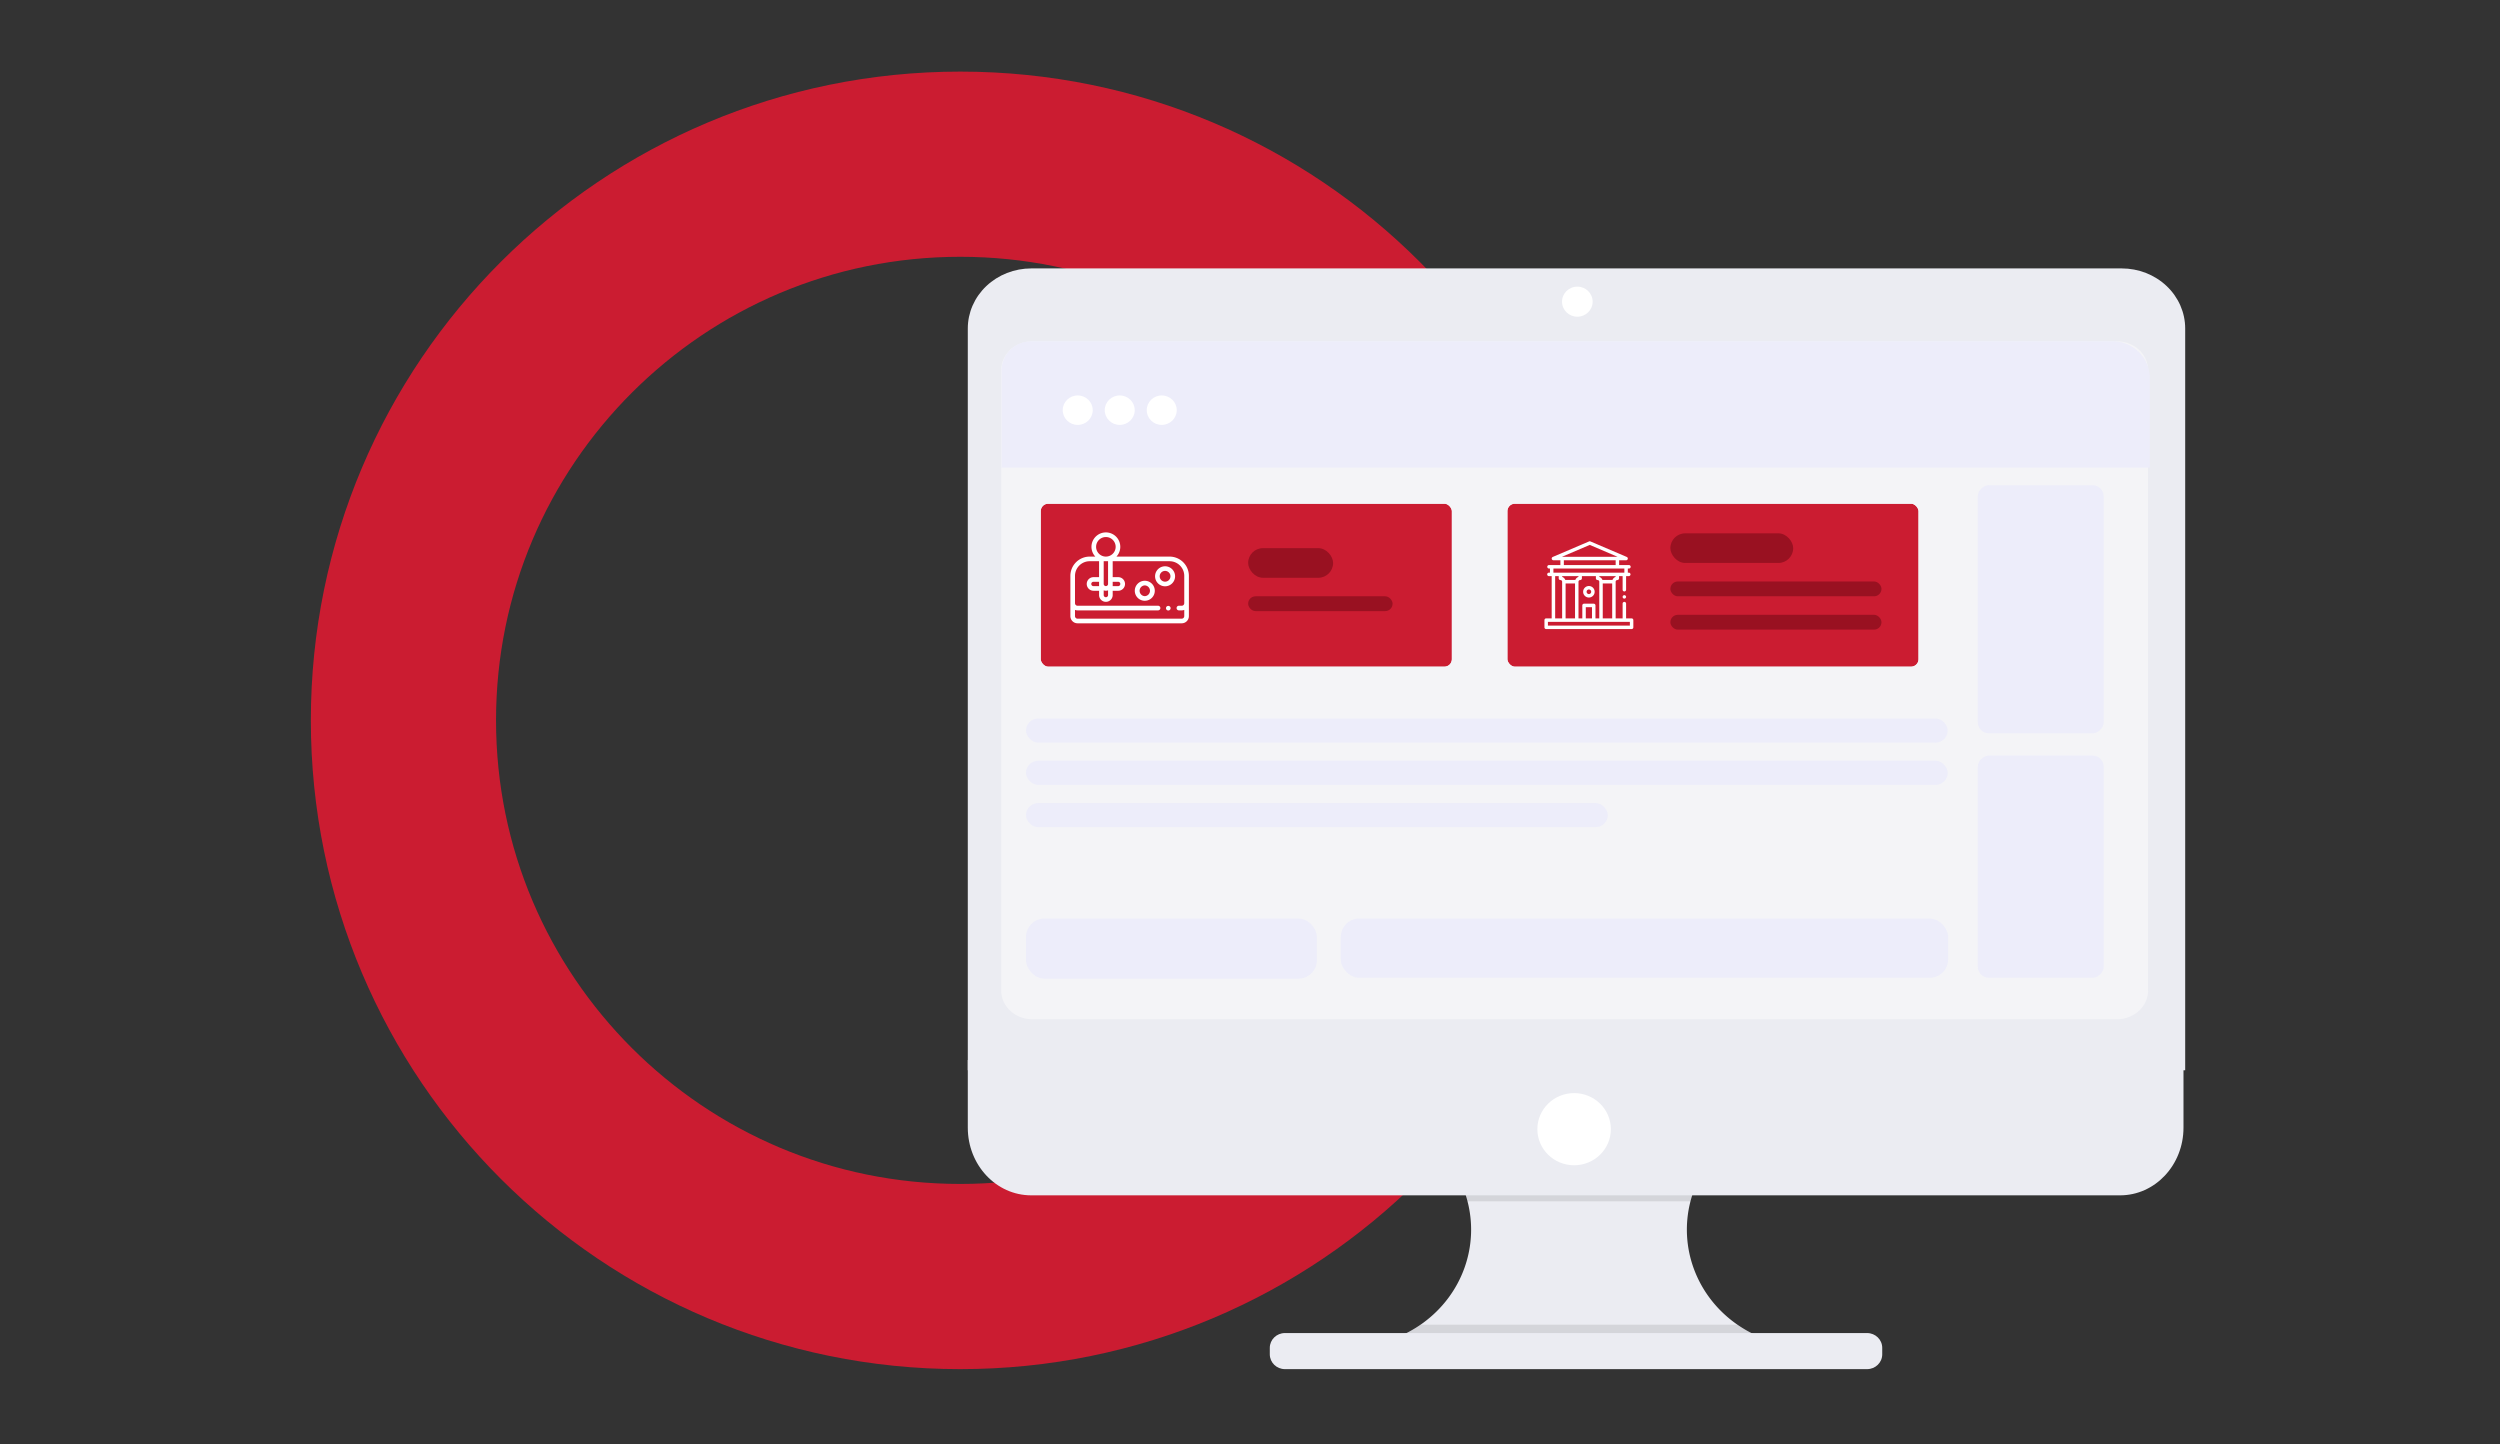 <svg xmlns="http://www.w3.org/2000/svg" width="675" height="390" fill="none"><rect width="100%" height="100%" fill="#333333" stroke="none"/><path stroke="#CB1C31" stroke-width="50" d="M409.628 194.5c0 82.91-67.289 150.166-150.35 150.166-83.061 0-150.35-67.256-150.35-150.166s67.289-150.167 150.35-150.167c83.061 0 150.35 67.257 150.35 150.167Z"/><path fill="#EBECF2" d="M475.139 360.973v3.246h-99.215v-2.636c6.05-2.169 11.3-6.025 15.083-11.081 3.784-5.056 5.932-11.084 6.172-17.322.241-6.238-1.438-12.404-4.822-17.719-3.384-5.314-8.322-9.537-14.189-12.135h96.31a32.55 32.55 0 0 0-11.459 8.481 31.228 31.228 0 0 0-6.56 12.432 30.57 30.57 0 0 0 .973 18.576c2.247 5.957 6.297 11.121 11.623 14.817a33.005 33.005 0 0 0 6.084 3.341Z"/><path fill="#000" d="M474.62 303.256a32.692 32.692 0 0 0-11.511 8.561 31.563 31.563 0 0 0-6.589 12.548h-60.535a31.565 31.565 0 0 0-6.59-12.548 32.697 32.697 0 0 0-11.51-8.561h96.735Z" opacity=".1"/><path fill="#EBECF2" d="M261.305 286.205v18.27c0 10.088 7.665 18.266 17.124 18.266h293.989c9.458 0 17.124-8.178 17.124-18.266v-18.27H261.305Z"/><path fill="#000" d="m475.859 361.306-.413 3.654H376.23l-1.24-2.928c2.721-1.087 6.223-2.56 8.581-4.379h85.506c1.898 1.464 4.636 2.657 6.782 3.653Z" opacity=".1"/><path fill="#EBECF2" d="M504.113 359.924H346.934c-2.259 0-4.09 1.789-4.09 3.994v1.754c0 2.206 1.831 3.995 4.09 3.995h157.179c2.259 0 4.089-1.789 4.089-3.995v-1.754c0-2.205-1.83-3.994-4.089-3.994ZM590.002 88.686c0-4.3-1.807-8.424-5.023-11.464-3.216-3.04-7.577-4.749-12.125-4.749H278.453c-4.548 0-8.91 1.709-12.126 4.749-3.216 3.04-5.022 7.164-5.022 11.464v200.285h328.697V88.686Z"/><path fill="#F4F4F7" d="M579.979 99.924v167.501c0 1.02-.216 2.03-.639 2.973a7.745 7.745 0 0 1-1.824 2.521 8.466 8.466 0 0 1-2.729 1.684 9.012 9.012 0 0 1-3.22.591H278.734c-1.104 0-2.199-.2-3.219-.591a8.46 8.46 0 0 1-2.73-1.684 7.76 7.76 0 0 1-1.824-2.521 7.27 7.27 0 0 1-.639-2.973v-167.5c0-2.061.886-4.037 2.464-5.494 1.578-1.457 3.717-2.276 5.948-2.276h292.833c2.231 0 4.37.819 5.948 2.276 1.578 1.457 2.464 3.433 2.464 5.493Z"/><path fill="#fff" d="M425.88 85.513c2.283 0 4.134-1.818 4.134-4.06 0-2.242-1.851-4.06-4.134-4.06-2.283 0-4.134 1.818-4.134 4.06 0 2.242 1.851 4.06 4.134 4.06ZM425.011 314.622c5.48 0 9.922-4.362 9.922-9.743 0-5.38-4.442-9.743-9.922-9.743-5.479 0-9.921 4.363-9.921 9.743 0 5.381 4.442 9.743 9.921 9.743Z"/><path fill="#EDEDFA" d="M270.4 100.155a8 8 0 0 1 8-8h292.048c5.523 0 10 4.477 10 10v24.1H270.4v-26.1Z"/><ellipse cx="290.986" cy="110.747" fill="#fff" rx="4.05" ry="3.977"/><ellipse cx="302.328" cy="110.747" fill="#fff" rx="4.05" ry="3.977"/><ellipse cx="313.669" cy="110.747" fill="#fff" rx="4.05" ry="3.977"/><rect width="248.865" height="6.495" x="277.018" y="194" fill="#EDEDFA" rx="3.248"/><rect width="248.865" height="6.495" x="277.018" y="205.416" fill="#EDEDFA" rx="3.248"/><rect width="157.091" height="6.495" x="277.018" y="216.831" fill="#EDEDFA" rx="3.248"/><rect width="78.545" height="16.238" x="277.018" y="248" fill="#EDEDFA" rx="5"/><rect width="164" height="16" x="362" y="248" fill="#EDEDFA" rx="5"/><rect width="67" height="34" x="568" y="131" fill="#EDEDFA" rx="3" transform="rotate(90 568 131)"/><rect width="60" height="34" x="568" y="204" fill="#EDEDFA" rx="3" transform="rotate(90 568 204)"/><g><rect width="111" height="44" x="281" y="136" fill="#CB1C31" rx="2"/><rect width="115" height="48" x="279" y="134" stroke="#F4F4F7" stroke-width="4" rx="4"/></g><rect width="22.941" height="8" x="337" y="148" fill="#991121" rx="4"/><rect width="39" height="4" x="337" y="161" fill="#991121" rx="2"/><path fill="#fff" d="M321 155.494a5.204 5.204 0 0 0-1.829-3.965 5.217 5.217 0 0 0-3.385-1.248h-14.345a3.874 3.874 0 0 0 1.037-2.641 3.894 3.894 0 0 0-3.89-3.89 3.895 3.895 0 0 0-3.891 3.89c0 1.019.394 1.947 1.037 2.641h-1.521a5.215 5.215 0 0 0-5.213 5.213v10.86a1.94 1.94 0 0 0 1.938 1.939h28.124a1.94 1.94 0 0 0 1.938-1.939v-10.86Zm-24.252 2.764h-1.489a.59.59 0 1 1 0-1.179h1.489v1.179Zm1.25 1.143a1.847 1.847 0 0 0 1.179.001v1.257a.589.589 0 1 1-1.179 0v-1.258Zm2.429-2.322h1.49a.59.59 0 0 1 0 1.179h-1.49v-1.179Zm-1.25.585a.587.587 0 0 1-.59.584.59.59 0 0 1-.589-.585v-6.132h1.179v6.133ZM298.588 145a2.643 2.643 0 0 1 2.64 2.64 2.643 2.643 0 0 1-3.555 2.477 2.644 2.644 0 0 1-1.726-2.477 2.644 2.644 0 0 1 2.641-2.64Zm21.162 21.354a.69.69 0 0 1-.688.689h-28.124a.69.69 0 0 1-.688-.689v-1.679c.219.084.455.127.689.127h21.737a.625.625 0 1 0-.001-1.251h-21.737a.687.687 0 0 1-.688-.688v-7.369a3.967 3.967 0 0 1 3.963-3.963h2.535v4.298h-1.49a1.841 1.841 0 0 0-1.839 1.84c0 1.014.825 1.839 1.839 1.839h1.49v1.151a1.841 1.841 0 0 0 3.141 1.3 1.83 1.83 0 0 0 .538-1.3v-1.151h1.49c1.014 0 1.84-.825 1.84-1.839 0-1.015-.826-1.84-1.84-1.84h-1.49v-4.298h15.359a3.972 3.972 0 0 1 2.574.949 3.96 3.96 0 0 1 1.39 3.014v7.369a.686.686 0 0 1-.688.688h-.762a.625.625 0 0 0-.625.625v.001c0 .345.28.625.625.625h.761c.234 0 .47-.043.689-.127v1.679Z"/><path fill="#fff" d="M309.094 156.806a2.705 2.705 0 0 0-2.701 2.702 2.705 2.705 0 0 0 2.701 2.702 2.705 2.705 0 0 0 2.702-2.702 2.706 2.706 0 0 0-2.702-2.702Zm0 4.154a1.453 1.453 0 0 1 0-2.904 1.453 1.453 0 0 1 0 2.904ZM314.571 152.896a2.705 2.705 0 0 0-2.702 2.702 2.705 2.705 0 0 0 2.702 2.702 2.705 2.705 0 0 0 2.702-2.702 2.705 2.705 0 0 0-2.702-2.702Zm0 4.154c-.8 0-1.452-.651-1.452-1.452a1.453 1.453 0 1 1 1.452 1.452ZM316.017 163.972c-.207-.506-.947-.503-1.154 0a.628.628 0 0 0 .169.711c.203.174.5.199.729.063a.629.629 0 0 0 .256-.774Z"/><g><rect width="111" height="44" x="407" y="136" fill="#CB1C31" rx="2"/><rect width="115" height="48" x="405" y="134" stroke="#F4F4F7" stroke-width="4" rx="4"/></g><rect width="33.164" height="8" x="451" y="144" fill="#991121" rx="4"/><rect width="57" height="4" x="451" y="157" fill="#991121" rx="2"/><rect width="57" height="4" x="451" y="166" fill="#991121" rx="2"/><g fill="#fff"><path d="M429.001 158.224c-.858 0-1.556.697-1.556 1.555 0 .857.698 1.555 1.556 1.555.857 0 1.555-.698 1.555-1.555 0-.858-.698-1.555-1.555-1.555Zm0 2.172a.618.618 0 1 1 0-1.236.618.618 0 0 1 0 1.236Z"/><path d="M440.531 166.962h-1.486v-3.987a.47.47 0 0 0-.447-.469h-.019a.47.47 0 0 0-.471.507v3.949h-1.882v-9.902c0-.243.202-.441.449-.441.259 0 .469-.21.469-.469v-.597h.964l-.002 3.672c0 .254.203.461.456.468h.015c.259 0 .468-.21.468-.468v-3.672h.745a.469.469 0 0 0 0-.937h-.276v-1.112h.276a.469.469 0 1 0 0-.937h-2.624v-1.29h1.879a.47.47 0 0 0 .185-.9l-9.811-4.191a.473.473 0 0 0-.369 0l-9.811 4.191a.47.47 0 0 0 .184.9h1.88v1.29h-3.093a.469.469 0 0 0 0 .937h.276v1.112h-.276a.468.468 0 1 0 0 .937h.745v11.409h-1.486a.469.469 0 0 0-.469.469v1.951c0 .259.21.469.469.469h23.062c.259 0 .469-.21.469-.469v-1.951a.469.469 0 0 0-.469-.469Zm-9.755 0v-3.496a.469.469 0 0 0-.469-.469h-2.614a.469.469 0 0 0-.469.469v3.496h-1.029v-9.902c0-.243.201-.441.449-.441.258 0 .468-.21.468-.469v-.597h3.776v.597c0 .259.21.469.468.469.248 0 .449.198.449.441v9.902h-1.029Zm-.938 0h-1.676v-3.027h1.676v3.027Zm-8.044-11.409h4.381v.21a1.388 1.388 0 0 0-.835.828h-2.711a1.39 1.39 0 0 0-.835-.828v-.21Zm.917 1.976h2.547v9.433h-2.547v-9.433Zm10.031 0h2.547v9.433h-2.547v-9.433Zm3.464-1.766a1.39 1.39 0 0 0-.835.828h-2.711a1.388 1.388 0 0 0-.835-.828v-.21h4.381v.21Zm2.371-1.147h-19.154v-1.112h19.154v1.112Zm-9.343-7.489 7.521 3.212h-15.041l7.52-3.212Zm-6.994 4.15h13.989v1.29H422.24v-1.29Zm-2.348 4.276h.964v.597c0 .259.21.469.469.469.247 0 .449.198.449.441v9.902h-1.882v-11.409Zm20.17 13.361h-22.124V167.9h22.124v1.014Z"/><path d="M438.484 160.704a.473.473 0 0 0-.371.388.473.473 0 0 0 .273.5c.393.174.799-.251.61-.635a.475.475 0 0 0-.512-.253Z"/></g></svg>